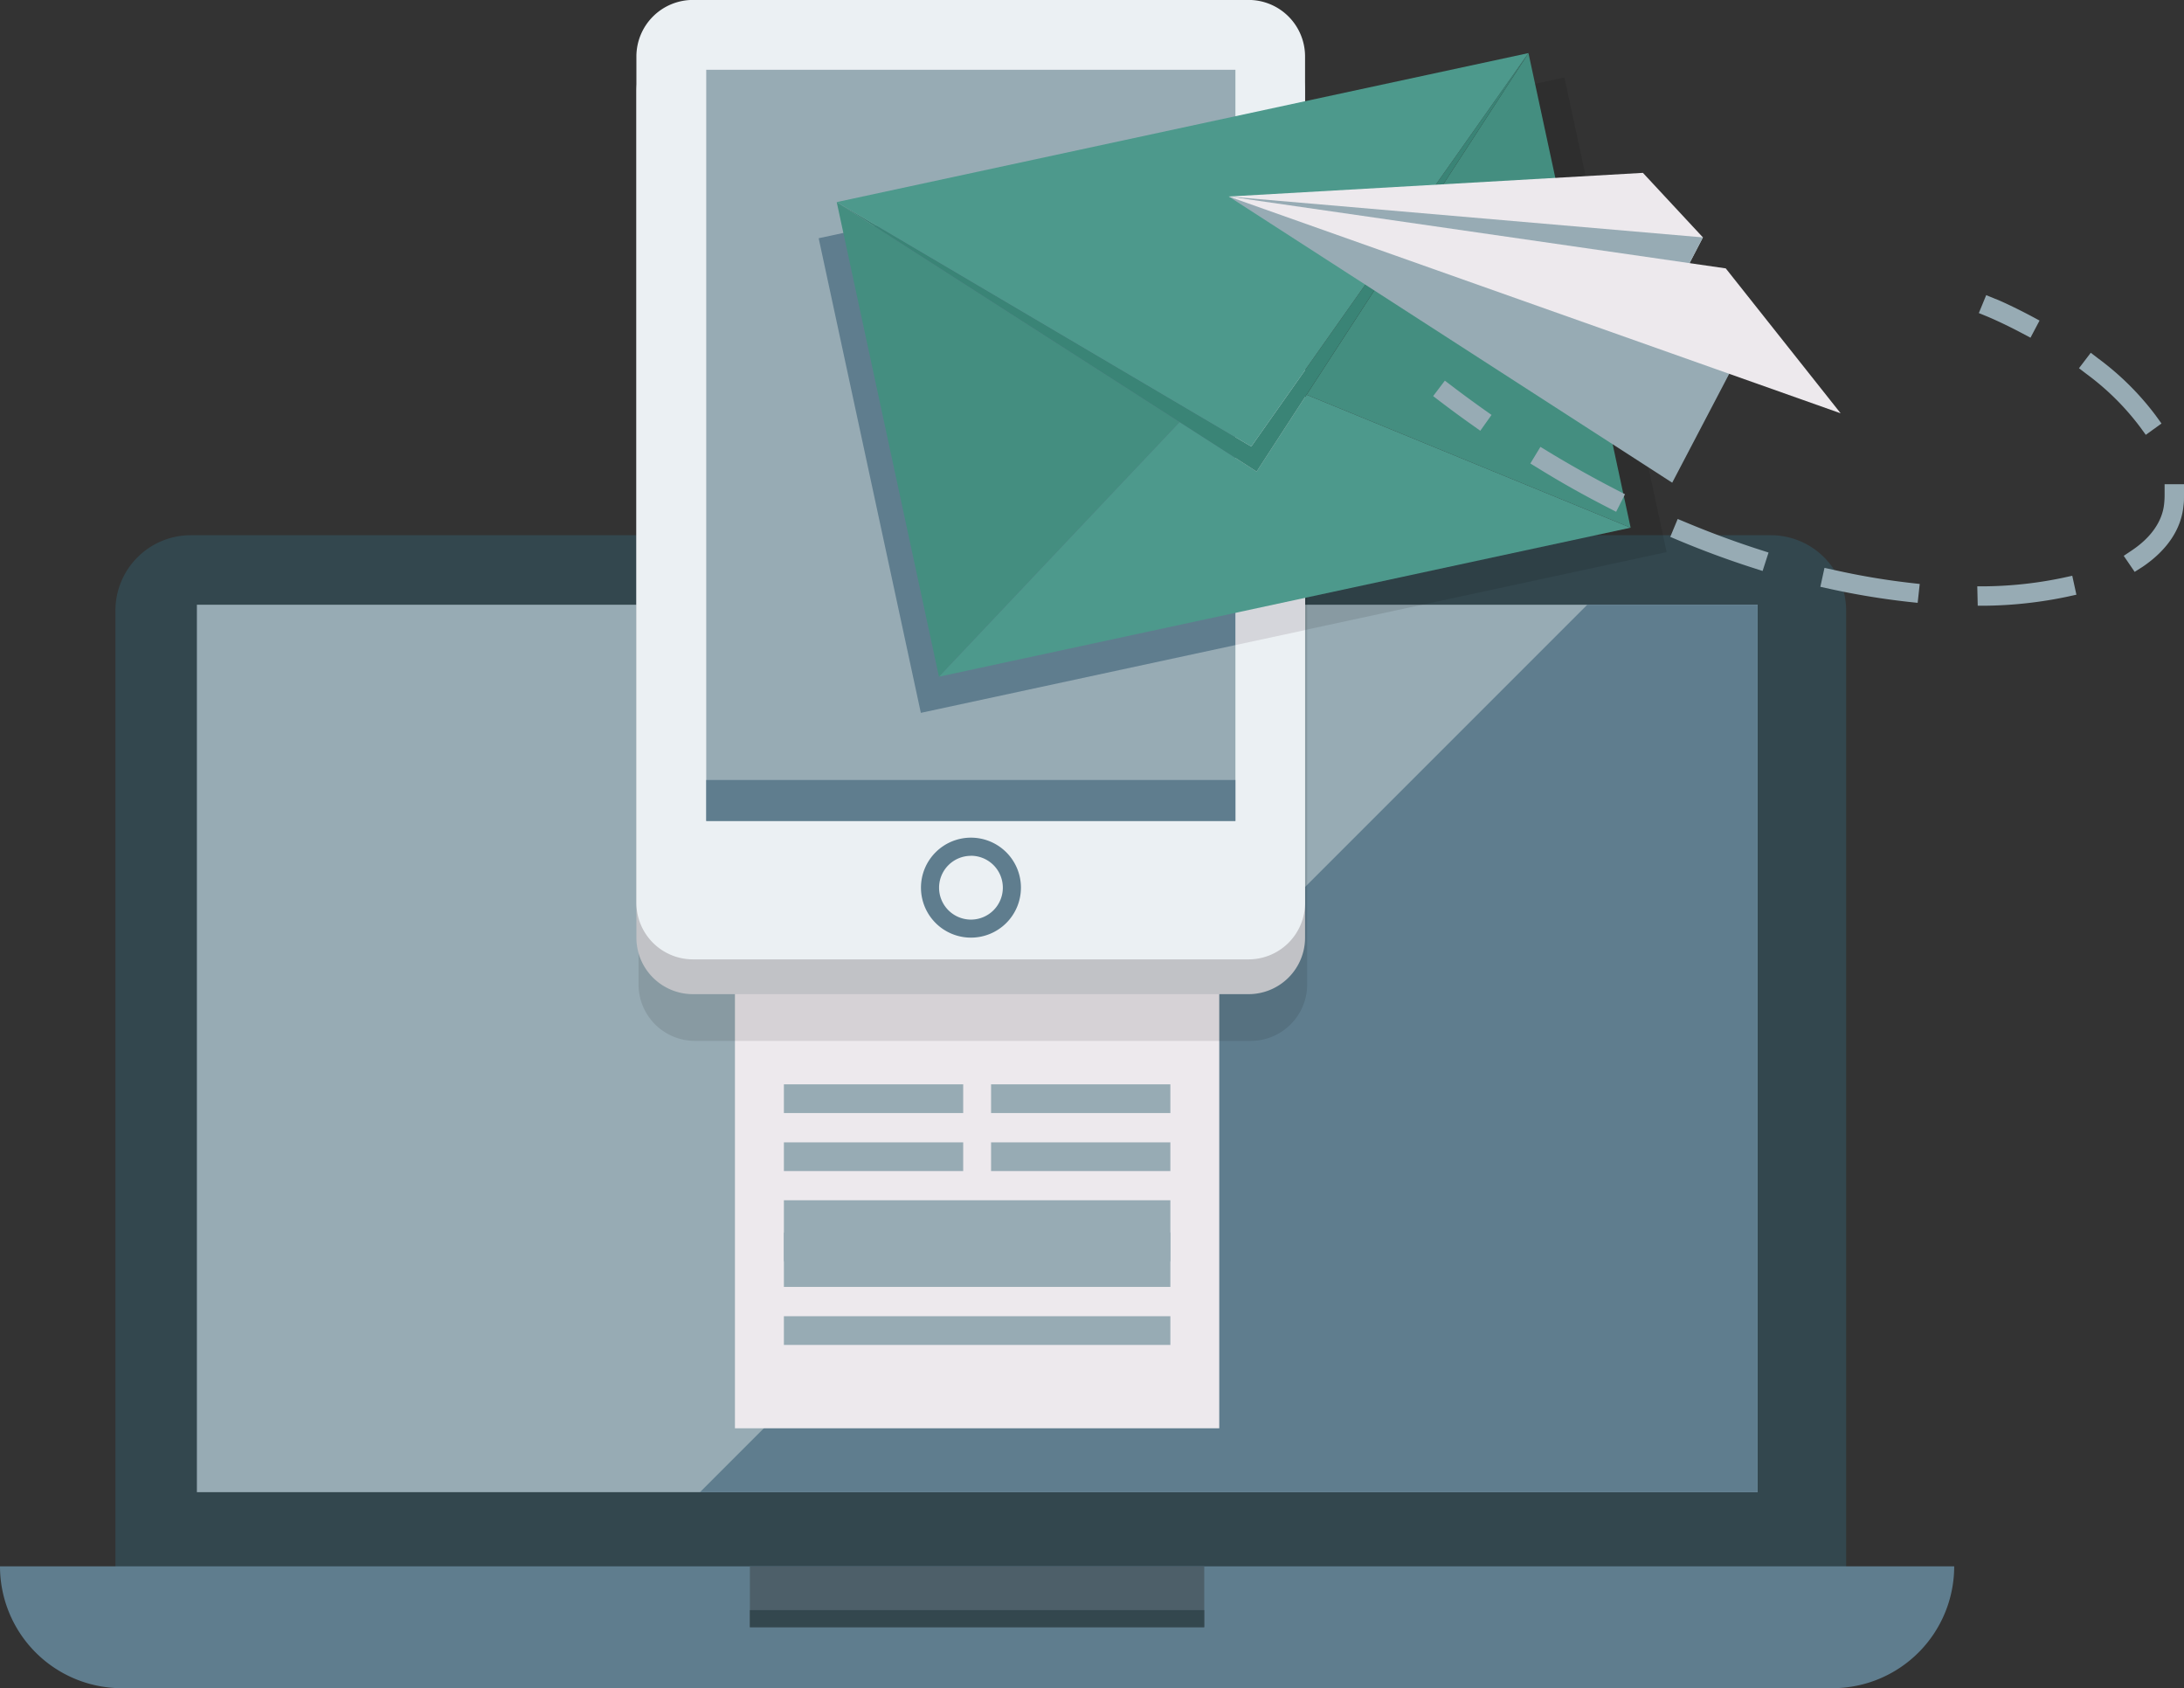 <svg xmlns="http://www.w3.org/2000/svg" width="337.76" height="261.04" viewBox="0 0 337.76 261.04"><rect x="0" y="0" width="337.76" height="261.04" fill="#333333" stroke="none"/><defs><style>.a{fill:#33474e}.b{fill:#97abb4}.c{fill:#5f7d8e}.d{fill:#4d5f69}.e{fill:#ede9ed}.f{opacity:.1}.g{fill:#c1c2c6}.h{fill:#ebf0f3}.i{fill:#d5d6db}.j{fill:#448e80}.k{fill:#4d998c}.l{fill:#3a8476}</style></defs><title>contact_illustration</title><path class="a" d="M285.51 245.99H17.85V94.42a11.66 11.66 0 0 1 11.66-11.66h244.34a11.66 11.66 0 0 1 11.66 11.66z"/><path class="b" d="M30.45 93.51h241.37v137.23H30.45z"/><path class="c" d="M108.25 230.74h163.57V93.51h-26.34L108.25 230.74zM283.38 261.05H18.84A18.84 18.84 0 0 1 0 242.21h302.22a18.84 18.84 0 0 1-18.84 18.84z"/><path class="d" d="M115.97 242.2h70.27v9.42h-70.27z"/><path class="a" d="M115.97 248.98h70.27v2.65h-70.27z"/><path class="e" d="M113.66 129.84h74.9v91.02h-74.9z"/><path class="b" d="M121.23 167.67h27.73v4.44h-27.73zM121.23 176.64h27.73v4.44h-27.73zM153.27 167.67H181v4.44h-27.73zM153.27 176.64H181v4.44h-27.73zM121.23 190.6H181v4.44h-59.77z"/><path class="b" d="M121.23 185.6H181V199h-59.77zM121.23 203.53H181v4.44h-59.77z"/><path class="f" d="M207.62 64.81l50.13 20.56-15.81-73.39-110.58 23.83 76.26 29z"/><path class="f" d="M199.91 76.69l-11.92-7.65-37.21 39.37 106.97-23.04-50.13-20.56-7.71 11.88z"/><path class="f" d="M193.42 12.61h-85.93a8.74 8.74 0 0 0-8.74 8.74v130.87a8.74 8.74 0 0 0 8.74 8.74h85.92a8.74 8.74 0 0 0 8.75-8.74V21.35a8.74 8.74 0 0 0-8.74-8.74z"/><path class="g" d="M193.1 5.4h-85.93a8.74 8.74 0 0 0-8.75 8.74v130.85a8.74 8.74 0 0 0 8.75 8.74h85.92a8.74 8.74 0 0 0 8.74-8.74V14.14a8.73 8.73 0 0 0-8.73-8.74z"/><path class="h" d="M193.1-.01h-85.93a8.75 8.75 0 0 0-8.75 8.75V139.6a8.75 8.75 0 0 0 8.75 8.75h85.92a8.74 8.74 0 0 0 8.74-8.75V8.75a8.74 8.74 0 0 0-8.73-8.76z"/><path class="b" d="M109.22 10.79h81.84v116.16h-81.84z"/><path class="c" d="M109.22 120.61h81.84v6.34h-81.84zM150.17 144.99a7.73 7.73 0 1 1 7.72-7.72 7.73 7.73 0 0 1-7.72 7.72zm0-12.65a4.93 4.93 0 1 0 4.92 4.93 4.93 4.93 0 0 0-4.92-4.94z"/><path class="i" d="M191.06 99.75l10.79-2.32v-76.8l-10.79 2.33v76.79z"/><path class="c" d="M126.61 36.84l15.8 73.39 48.65-10.48V22.96l-64.45 13.88z"/><path class="j" d="M202.06 61.04l50.12 20.56-15.8-73.39-34.32 52.83z"/><path class="k" d="M194.34 72.92l-11.91-7.65-37.22 39.37L252.18 81.6l-50.12-20.56-7.72 11.88z"/><path class="j" d="M129.4 31.25l15.81 73.39 37.22-39.37-53.03-34.02z"/><path class="l" d="M194.34 72.92l7.72-11.88 34.32-52.83-42.87 60.84-64.11-37.8 53.03 34.02 11.91 7.65z"/><path class="k" d="M193.51 69.05l42.87-60.84L129.4 31.25l64.11 37.8z"/><path class="b" d="M268.68 55.41l-10.07 19.23-68.58-44.25 78.65 25.02z"/><path class="e" d="M190.03 30.39l64.05-3.66 9.28 9.98-3.83 7.36-69.5-13.68z"/><path class="b" d="M263.36 36.71l-73.33-6.32 70.35 12.06 2.98-5.74z"/><path class="e" d="M190.03 30.39l76.86 11.11 17.77 22.41-94.63-33.52z"/><path class="b" d="M314.02 52.22l-1.32-.7c-3.08-1.63-5.26-2.53-5.28-2.54l-1.39-.57 1.14-2.77 1.39.57c.09 0 2.32.95 5.54 2.65l1.32.71zM305.86 93.66l-.07-3h1.5a61.67 61.67 0 0 0 11.73-1.31l1.46-.32.64 2.93-1.46.32a65.13 65.13 0 0 1-12.3 1.38zm-9.29-.44l-1.49-.16a117 117 0 0 1-12.1-2l-1.46-.32.64-2.93 1.47.32a111.08 111.08 0 0 0 11.77 2l1.49.17zm33.56-4.79l-1.69-2.48 1.25-.84c3-2 4.75-4.55 5-7.24a12.21 12.21 0 0 0 .07-1.35v-1.65h3v1.7c0 .54 0 1.09-.08 1.63-.34 3.61-2.52 6.87-6.31 9.44zm-57.54-.14l-1.43-.46a142.15 142.15 0 0 1-11.47-4.23l-1.38-.58 1.15-2.77 1.39.58c3.72 1.55 7.5 2.95 11.23 4.15l1.43.46zm-22.65-9.15l-1.33-.69c-3.58-1.83-7.16-3.83-10.66-6l-1.28-.78 1.56-2.57 1.28.78c3.44 2.09 7 4.07 10.47 5.86l1.33.69zm81.91-11.9l-.88-1.21a40 40 0 0 0-8.26-8.18l-1.19-.91 1.82-2.39 1.19.91a43 43 0 0 1 8.87 8.81l.88 1.22zM228.93 66.61l-1.22-.87a169.51 169.51 0 0 1-4.88-3.58l-1.19-.91 1.81-2.39 1.2.91c1.57 1.2 3.19 2.38 4.79 3.52l1.23.87z"/></svg>